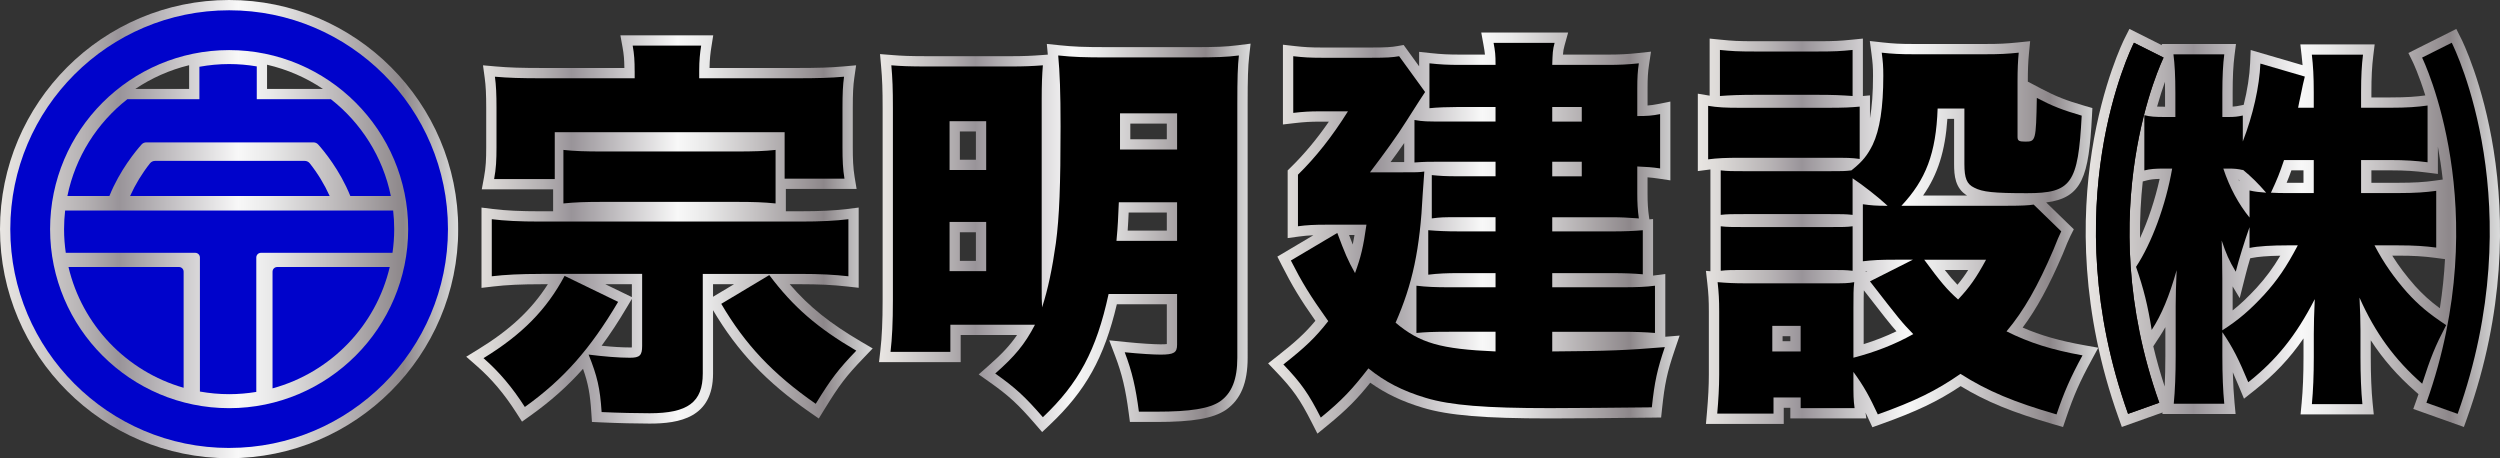 <?xml version="1.0" encoding="UTF-8"?>
<svg id="_レイヤー_2" data-name="レイヤー 2" xmlns="http://www.w3.org/2000/svg" width="1352.08" height="247.83" xmlns:xlink="http://www.w3.org/1999/xlink" viewBox="0 0 1352.08 247.83">
  <rect x="0" y="0" width="1352.08" height="247.83" fill="#333333" stroke="none"/>
  <defs>
    <style>
      .cls-1 {
        fill: url(#_シルバー-5);
      }

      .cls-2 {
        fill: #231815;
      }

      .cls-3 {
        fill: url(#_シルバー-4);
      }

      .cls-4 {
        fill: #0003cb;
      }

      .cls-5 {
        fill: url(#_シルバー);
      }

      .cls-6 {
        fill: url(#_シルバー-2);
      }

      .cls-7 {
        fill: url(#_シルバー-6);
      }

      .cls-8 {
        fill: url(#_シルバー-3);
      }
    </style>
    <linearGradient id="_シルバー" data-name="シルバー" x1="252.14" y1="124.09" x2="471.99" y2="124.09" gradientUnits="userSpaceOnUse">
      <stop offset="0" stop-color="#f0eeeb"/>
      <stop offset="0" stop-color="#e9e6e3"/>
      <stop offset=".06" stop-color="#dad7d5"/>
      <stop offset=".19" stop-color="#b4b0b2"/>
      <stop offset=".26" stop-color="#999499"/>
      <stop offset=".52" stop-color="#f8f8f8"/>
      <stop offset=".59" stop-color="#e9e9e9"/>
      <stop offset=".71" stop-color="#c5c2c3"/>
      <stop offset=".88" stop-color="#8d878a"/>
      <stop offset="1" stop-color="#dbdcdc"/>
      <stop offset="1" stop-color="#b4b4b5"/>
    </linearGradient>
    <linearGradient id="_シルバー-2" data-name="シルバー" x1="475.39" y1="128.63" x2="676.34" y2="128.63" xlink:href="#_シルバー"/>
    <linearGradient id="_シルバー-3" data-name="シルバー" x1="685.84" y1="126.07" x2="908.38" y2="126.07" xlink:href="#_シルバー"/>
    <linearGradient id="_シルバー-4" data-name="シルバー" x1="918.26" y1="125.98" x2="1134.84" y2="125.98" xlink:href="#_シルバー"/>
    <linearGradient id="_シルバー-5" data-name="シルバー" x1="1128" y1="123.3" x2="1352.08" y2="123.3" xlink:href="#_シルバー"/>
    <linearGradient id="_シルバー-6" data-name="シルバー" x1="0" y1="123.91" x2="247.83" y2="123.91" xlink:href="#_シルバー"/>
  </defs>
  <g id="_レイヤー_1-2" data-name="レイヤー 1">
    <g>
      <g>
        <path class="cls-5" d="M427.13,153.71h5.52c10.34,0,17.51.35,25.57,1.24l6.18.69v-43.39l-6.25.78c-6.83.85-14.7,1.23-25.49,1.23h-7.64v-12.08h38.26l-1.08-6.48c-.82-4.93-.99-9.82-.99-16.11v-21.29c0-7.63.22-11.97.8-16.03l1-6.95-6.99.62c-6.85.61-13.64.83-25.06.83h-47.22c.08-4.85.51-8.27.98-11.24l1.02-6.43h-50.22l1.19,6.56c.66,3.63.92,6.5.97,11.11h-44.46c-11.56,0-18.12-.22-25.06-.83l-6.94-.61.94,6.91c.57,4.21.8,8.71.8,16.06v21.29c0,6.67-.18,10.8-1.18,16.23l-1.22,6.58h38.59v11.87h-6.78c-10.94,0-18.87-.38-25.71-1.23l-6.25-.78v43.43l6.21-.73c7.29-.86,15.36-1.24,26.17-1.24h3.5c-8.86,13.9-20.52,24.73-37.69,35.25l-6.45,3.95,5.69,4.98c8.06,7.05,14.83,15.06,21.33,25.21l3.16,4.93,4.76-3.4c10.7-7.65,19.82-15.71,28.22-25.17,2.84,7.99,3.84,13.68,4.5,23.77l.33,4.96,4.96.24c8.88.42,19.92.65,26.24.65,15.97,0,34.3-3.08,34.3-27.06v-34.26c13.26,22.42,28.95,38.96,52.36,55.22l4.83,3.35,3.08-5.01c8.21-13.34,11.58-17.76,21.2-27.8l4.87-5.09-6.08-3.56c-16.92-9.92-28.26-18.92-38.78-31.15ZM341.73,187.1c0,.31,0,.58-.02.8-.27.01-.61.02-1.02.02-4.16,0-9.3-.31-15.32-.93,4.64-6.29,9.16-13.19,13.72-20.9l2.64-4.45v25.46ZM341.73,160.68l-14.37-6.97h14.37v6.97ZM385.63,160.5v-6.79h11.35l-11.35,6.79Z"/>
        <path class="cls-6" d="M644.49,25.49h-45.56c-12.73,0-18.32-.22-26.03-1.03l-6.75-.71.54,5.79-3.08.23c-5.84.43-9.74.62-17.47.62h-44.07c-10.15,0-14.08-.18-19.57-.62l-6.56-.52.58,6.56c.64,7.21.83,12.51.83,22.72v103.67c0,11.64-.37,19.85-1.24,27.47l-.71,6.19h44.16v-14.69h30.49c-3.78,5.59-8.26,10.32-15.46,16.66l-5.29,4.66,5.76,4.06c10.4,7.34,15.49,12.01,24.76,22.72l3.8,4.4,4.22-3.99c19.3-18.24,29.36-36.2,36.18-65.12h27.03v21.52c-.67.08-1.73.14-3.38.14-3.19,0-10.44-.39-18.8-1.25l-8.97-.92,3.2,8.43c3.72,9.78,5.64,17.86,7.35,30.89l.64,4.84h14.25c19.8,0,30.68-1.87,37.68-6.54,8.01-5.61,11.74-14.56,11.74-28.19V56.18c0-13.62.21-20.07.82-25.57l.78-7.01-7,.88c-6.56.82-11.44,1.02-24.86,1.02ZM527.8,141.09h-8.67v-15.48h8.67v15.48ZM527.8,86.38h-8.67v-15.27h8.67v15.27ZM631.05,124.7h-21.17c.26-3.53.38-6.19.54-9.74h20.63v9.74ZM631.05,75.31h-19.74v-8.46h19.74v8.46Z"/>
        <path class="cls-8" d="M900.63,148.19s-6.49.85-6.6.86v-30.59l-2,.17-.19-1.3c-.57-3.95-.8-7.61-.8-12.62v-8.8c1.99.15,3.83.36,5.96.68l6.39.96v-42.62l-6.65,1.33c-2.08.42-3.75.66-5.69.8v-9.19c0-5.71.19-8.81.79-12.8l1.07-7.13-7.17.77c-5.57.6-9.97.82-16.22.82h-24.22c.13-1.85.34-3.07.84-4.87l1.96-7.05h-46.99l1.19,6.56c.42,2.31.67,3.78.81,5.36h-13c-6.9,0-10.44-.18-16.44-.82l-6.16-.66v7.82l-8.37-11.54-3.43.6c-3.01.53-5.77.77-14.15.77h-26.61c-6,0-9.48-.19-14.9-.81l-6.2-.71v43.14l6.2-.72c5.4-.62,8.63-.81,13.84-.81h4.81c-6.53,9.46-13.33,17.6-20.62,24.73l-1.67,1.64v36.6l6.32-.86c2.48-.34,4.83-.55,7.58-.67l-19.48,11.56,2.37,4.65c5.75,11.3,9.95,18.28,18.21,30.04-5.54,6.65-10.65,11.34-20.74,19.26l-4.83,3.79,4.24,4.43c9.16,9.57,12.95,14.95,19.29,27.41l3.13,6.15,5.35-4.36c10.66-8.68,16.47-14.74,23.23-23.18,8.32,5.94,17.32,10.2,28.49,13.55,13.77,4.15,33.02,5.77,68.66,5.77,8.09,0,40.08-.21,55.22-.43l4.93-.07.52-4.91c1.42-13.39,2.75-19.54,6.76-31.37l2.73-8.03-7.75.64v-33.94ZM731.61,132.25c-.61-1.52-1.26-3.21-1.99-5.15h2.94c-.31,1.88-.62,3.56-.95,5.15ZM759.43,87.65c-.88,0-7.37,0-7.37,0,2.75-3.73,5.21-7.16,7.37-10.28v10.28Z"/>
        <path class="cls-3" d="M1093.92,177.17c7.6-10.18,14.3-22.54,21.71-39.82l.06-.15q2.68-6.8,4.06-9.56l1.83-3.64-14.93-14.5c19.58-2.51,23.06-14.02,24.75-46.65l.23-4.4-4.23-1.23c-10.09-2.94-15.31-5-23.24-9.16l-7.45-3.91c0-6.17.18-10.56.61-15.12l.65-6.76-6.76.7c-6.01.62-10.16.82-17.1.82h-39.6c-6.62,0-10.71-.21-16.2-.82l-7.05-.79.92,7.04c.62,4.79.81,6.92.81,11.84,0,9.09-.55,16.69-1.65,22.9v-12.38l-3.83.35v-31.06l-6.12.61c-6.22.62-9.05.82-18.82.82h-33c-9.76,0-12.6-.2-18.82-.82l-6.12-.61v30.87l-6.39-1.07v41.86s6.64-.87,6.81-.89v55.06l-2.42-.2.75,6.72c.63,5.63.82,9.22.82,15.35v34.06c0,5.96-.33,12.5-1.04,20.59l-.53,6.05h42.08v-8.73h3.56v5.75h41.1l-.43-3.13c.51,1.05,1.03,2.16,1.57,3.32l2.14,4.59,4.77-1.71c19.18-6.86,30.55-12.26,42.97-20.53,13.84,8.42,27.92,14.16,50.26,20.63l5.11,1.48,1.71-5.04c4.05-11.94,7.37-19.49,13.67-31.06l3.68-6.77-7.59-1.36c-13.36-2.4-23.5-5.28-33.34-9.56ZM968.28,184.52h-4.2v-2.71h4.2v2.71ZM1009.05,146.75c.3-.03.59-.07.88-.1l-.92.47.04-.37ZM1007.93,186.12v-19.46c0-4.66,0-7.38.1-9.63,10.47,13.49,14.27,18.35,17.63,22.14-5.56,2.69-11.43,4.99-17.73,6.95ZM1053.21,64.3h3.63v24.45c0,6.22.57,13.09,7.01,17h-23.78c8-11.45,11.96-24.14,13.14-41.46ZM1058.66,154c-2.12-2.17-4.16-4.53-6.83-7.96h12.63c-1.87,2.96-3.68,5.43-5.8,7.96Z"/>
        <path class="cls-1" d="M1330.95,20.62l-2.5-4.97-21,10.53-4.92,2.48,2.43,4.95c.11.22,3.18,6.64,6.73,18-4.89.67-9.88,1.09-18.99,1.09h-10.17v-2.86c0-8.08.3-13.93,1-19.58l.77-6.25h-40.2l.71,6.2c.2,1.72.36,3.38.5,5.05l-28.07-8.2-.3,7.1c-.29,6.86-1.5,14.61-3.48,22.54l-1.58.32c-1.84.38-2.9.56-4.39.64v-7.43c0-8.57.31-14.79.99-20.16l.8-6.27h-40.13l.08.65-17.58-8.82-2.5,4.96c-1.83,3.64-44.31,90.33-3.47,205.09l1.87,5.24,22.03-7.84-.08.82h39.58l-.58-6.09c-.47-4.96-.77-10.32-.92-16.47,1.01,2.26,2.05,4.73,3.21,7.51l2.83,6.78,5.76-4.56c10.62-8.4,18.96-17.17,26.43-28.04v10.04c0,9.55-.34,17.94-1.01,24.95l-.58,6.09h39.59l-.62-6.12c-.65-6.44-1.01-15.29-1.01-24.92v-9.03c6.66,10.27,14.5,19.21,24.14,27.66l1.68,1.47c-.32.92-.63,1.84-.96,2.77l-1.87,5.24,27.38,9.75,1.87-5.24c40.83-114.71-1.64-201.45-3.47-205.08ZM1210.78,97.18c.09.08.18.15.27.23v.58c-.12-.27-.25-.55-.37-.83.03,0,.07.01.1.02ZM1158.87,98.14l2.25-.58c1.94-.5,3.76-.73,6.88-.8-2.47,11.22-6.24,22.52-10.62,32.03-.11-10.97.47-21.23,1.49-30.65ZM1168.36,181.47c.95-1.46,1.86-2.96,2.74-4.53v15.54c0,6.01-.13,11.61-.38,16.59-2.42-7.39-4.46-14.66-6.15-21.78l3.79-5.81ZM1170.93,50.25v7.47h-.14c-1.66,0-3.01-.02-4.17-.07,1.49-5.29,2.96-9.78,4.26-13.41.04,1.87.06,3.87.06,6.01ZM1220.48,155.6c-4.68,5.06-8.7,8.89-13,12.3v-13l3.82,6.33,3.27-12.92c.64-2.51,1.46-5.45,2.4-8.59l.81-.18c3.26-.7,8.68-1.13,15.47-1.25-3.98,6.71-7.75,11.77-12.77,17.31ZM1245.8,98.85h-9.11c.92-2.2,1.7-4.26,2.57-6.73h6.54v6.73ZM1282.52,92.12h10c8.75,0,13.86.43,19.71,1.16l6.26.79v-14.75c1.01,5.51,1.92,11.45,2.63,17.78l-4.29.6c-5.8.82-11.44,1.15-19.46,1.15h-14.84v-6.73ZM1306.02,154.49c-4.72-5.34-8.71-10.63-12.22-16.23h3.38c7.78,0,13.47.34,19.67,1.16l5.49.73c-.46,8.51-1.35,17.38-2.79,26.57-5.32-3.9-9.13-7.39-13.54-12.22Z"/>
      </g>
      <path class="cls-7" d="M123.91,0C55.59,0,0,55.59,0,123.91s55.59,123.91,123.91,123.91,123.91-55.59,123.91-123.91S192.24,0,123.91,0ZM144.43,48.09v-13.09c10.95,2.53,21.16,7.01,30.22,13.09h-30.22ZM102.28,48.09h-29.09c8.75-5.87,18.57-10.26,29.09-12.83v12.83Z"/>
      <path class="cls-4" d="M123.92,242.27c-65.26,0-118.35-53.09-118.35-118.35S58.66,5.56,123.92,5.56s118.35,53.09,118.35,118.35-53.09,118.35-118.35,118.35ZM123.92,27.09c-53.39,0-96.83,43.44-96.83,96.83s43.44,96.83,96.83,96.83,96.83-43.44,96.83-96.83S177.3,27.09,123.92,27.09Z"/>
      <path class="cls-4" d="M37.04,144.4c7.39,31.45,31.4,56.48,62.27,65.32v-62.79c0-1.4-1.13-2.53-2.53-2.53h-59.74Z"/>
      <path class="cls-4" d="M147.4,210.04c31.41-8.55,55.91-33.8,63.39-65.63h-60.86c-1.4,0-2.53,1.13-2.53,2.53v63.11Z"/>
      <path class="cls-4" d="M212.6,113.85H35.23c-.37,3.31-.58,6.66-.58,10.07,0,4.35.33,8.63.93,12.81h70.01c1.4,0,2.53,1.13,2.53,2.53v72.5c5.13.92,10.41,1.42,15.81,1.42,5,0,9.9-.43,14.68-1.22v-72.7c0-1.4,1.13-2.53,2.53-2.53h71.13c.6-4.19.93-8.46.93-12.81,0-3.41-.21-6.76-.58-10.07Z"/>
      <path class="cls-4" d="M79.13,77h90.38c.98,0,1.91.41,2.56,1.13,3,3.35,11.75,13.85,17.4,27.88h21.91c-4.3-21.13-16.07-39.53-32.43-52.36h-40.08v-17.74c-4.86-.82-9.85-1.27-14.95-1.27-5.49,0-10.86.52-16.08,1.47v17.54h-38.96c-16.36,12.83-28.13,31.23-32.43,52.36h22.72c5.65-14.03,14.41-24.53,17.4-27.88.65-.73,1.58-1.13,2.56-1.13Z"/>
      <path class="cls-4" d="M164.78,87.01h-80.91c-1.06,0-2.07.48-2.73,1.3-4.33,5.46-7.94,11.42-10.79,17.7h107.95c-2.85-6.28-6.46-12.24-10.79-17.7-.66-.83-1.67-1.3-2.73-1.3Z"/>
      <g>
        <path d="M334.3,163.26c-15.11,25.55-29.59,41.94-50.45,56.84-6.81-10.64-13.84-18.95-22.35-26.4,20.86-12.77,34.06-26.18,43.85-44.49l28.95,14.05ZM292.79,148.14c-11.5,0-19.59.43-26.82,1.28v-30.87c6.81.85,14.69,1.28,26.4,1.28h140.29c11.5,0,19.37-.43,26.18-1.28v30.87c-7.66-.85-14.9-1.28-26.18-1.28h-52.58v53.86c0,15.54-8.09,21.5-28.74,21.5-5.96,0-17.03-.21-25.97-.64-.85-12.99-2.34-19.37-7.03-31.08,8.52,1.06,16.18,1.7,22.35,1.7,5.32,0,6.6-1.28,6.6-6.39v-38.96h-54.5ZM343.24,38.51c0-5.53-.21-9.15-1.07-13.84h37.04c-.64,4.04-1.06,8.09-1.06,13.62v4.04h52.79c11.28,0,18.31-.21,25.55-.85-.64,4.47-.85,9.15-.85,16.82v21.29c0,7.03.21,11.92,1.07,17.03h-32.36v-25.12h-124.32v25.33h-32.79c1.07-5.75,1.28-10.22,1.28-17.24v-21.29c0-7.24-.21-12.13-.85-16.82,7.24.64,14.05.85,25.55.85h50.03v-3.83ZM304.71,81.08c5.96.64,11.28.85,21.93.85h70.89c10.64,0,15.97-.21,21.93-.85v28.95c-6.39-.64-11.5-.85-21.93-.85h-70.89c-10.43,0-15.54.21-21.93.85v-28.95ZM416.05,148.78c12.99,17.24,25.97,28.53,47.05,40.87-9.79,10.22-13.41,14.9-21.93,28.74-22.99-15.97-38.11-31.93-51.09-54.07l25.97-15.54Z"/>
        <path d="M513.99,175.61v14.69h-32.36c.85-7.45,1.28-15.54,1.28-28.1V58.52c0-10.64-.21-15.97-.85-23.2,5.32.43,9.37.64,20.01.64h44.07c8.09,0,12.14-.21,17.88-.64-.43,5.11-.64,10.43-.64,18.52v102.4c0,4.26,0,6.39.21,10.01,3.19-9.79,5.53-21.07,7.45-34.7,1.92-14.26,2.55-31.51,2.55-63.23,0-18.73-.43-29.16-1.28-38.32,8.09.85,14.05,1.06,26.61,1.06h45.56c13.84,0,18.73-.21,25.55-1.06-.64,5.75-.85,12.35-.85,26.18v137.31c0,11.71-2.98,19.16-9.37,23.63-5.75,3.83-15.75,5.53-34.49,5.53h-9.37c-1.7-12.99-3.62-21.5-7.66-32.14,8.3.85,15.75,1.28,19.37,1.28,7.24,0,8.94-1.06,8.94-5.32v-27.46h-37.04c-6.6,30.44-16.18,48.33-35.55,66.63-9.58-11.07-14.9-15.97-25.76-23.63,10.64-9.37,15.97-15.75,21.5-26.4h-45.77ZM513.56,91.94h19.8v-26.4h-19.8v26.4ZM513.56,146.65h19.8v-26.61h-19.8v26.61ZM605.1,109.4c-.42,8.94-.42,11.71-1.28,20.86h32.78v-20.86h-31.51ZM636.61,61.29h-30.87v19.58h30.87v-19.58Z"/>
        <path d="M808.85,57.88h-20.86c-4.9,0-10.86.21-14.9.64v-24.27c5.96.64,9.58.85,17.03.85h18.73c0-5.54-.21-7.24-1.07-11.92h33c-1.07,3.83-1.07,5.75-1.28,11.92h30.02c6.18,0,10.86-.21,16.82-.85-.64,4.26-.85,7.66-.85,13.62v14.9c5.32,0,8.09-.21,12.35-1.06v29.38c-4.26-.64-7.45-.85-12.35-1.06v14.69c0,4.9.21,8.94.85,13.41-5.96-.42-9.37-.64-14.69-.64h-32.15v7.66h32.15c7.24,0,11.71-.21,16.82-.64v23.84c-4.68-.43-9.79-.64-16.82-.64h-32.15v7.66h37.47c8.73,0,13.2-.21,18.09-.85v25.55c-5.32-.43-10.86-.64-18.09-.64h-37.47v10.64c30.66-.21,40.24-.64,60.89-2.34-4.05,11.92-5.54,18.52-7.03,32.57-14.69.21-46.84.43-55.14.43-34.7,0-53.65-1.49-67.06-5.53-12.77-3.83-22.14-8.73-31.08-15.97-8.73,11.28-14.26,17.24-25.76,26.61-6.6-12.99-10.65-18.73-20.23-28.74,11.92-9.37,17.25-14.48,24.27-23.42-10.01-14.05-14.26-21.08-20.22-32.79l25.12-14.9c4.04,10.86,5.75,14.9,9.58,21.71,3.19-8.73,4.47-14.05,6.18-26.18h-21.93c-6.17,0-10.43.21-15.11.85v-27.89c9.58-9.37,18.52-20.65,27.04-34.27h-15.11c-5.54,0-8.94.21-14.48.85v-30.66c5.54.64,9.15.85,15.54.85h26.61c8.3,0,11.5-.21,15.11-.85l14.05,19.37c-1.7,2.55-3.41,5.11-10.01,15.54-4.9,7.88-12.35,18.09-19.8,27.89h15.54c10.43,0,10.86,0,13.84-.42-.43,5.11-.43,7.24-.85,11.92-1.49,30.23-5.53,48.96-14.69,69.83,13.2,11.07,24.27,14.26,54.07,15.54v-10.64h-25.12c-9.37,0-12.77.21-17.67.64v-25.55c5.11.64,10.43.85,17.67.85h25.12v-7.66h-20.22c-5.96,0-11.07.21-16.18.85v-24.06c5.11.42,9.58.64,16.18.64h20.22v-7.66h-21.93c-5.96,0-7.66,0-12.56.64v-23.42c4.47.43,6.81.64,14.48.64h20.01v-7.88h-27.25c-9.15,0-10.86,0-16.61.42v-22.99c4.68.85,6.18.85,18.09.85h25.76v-7.88ZM855.47,65.76v-7.88h-15.97v7.88h15.97ZM839.5,95.35h15.97v-7.88h-15.97v7.88Z"/>
        <path d="M923.82,57.24c5.11.85,9.37,1.06,17.24,1.06h47.47c8.73,0,12.56-.21,17.25-.64v28.31c-4.68-.64-6.18-.64-16.82-.64h-47.9c-7.66,0-12.35.21-17.24.85v-28.95ZM1007.48,110.46c4.68.64,7.03.85,13.41.85-5.32-4.9-13.2-11.07-18.95-14.9v19.8c-3.83-.42-5.75-.42-12.35-.42h-46.2c-6.6,0-9.15,0-12.77.42v-24.06c4.04.43,6.17.43,12.77.43h46.2c6.6,0,8.3,0,11.71-.43,6.17-4.9,8.73-8.3,11.5-13.84,3.83-8.09,5.75-20.01,5.75-37.26,0-5.32-.21-7.66-.85-12.56,5.75.64,10.01.85,16.82.85h39.6c7.24,0,11.49-.21,17.67-.85-.43,4.47-.64,8.94-.64,15.75v29.8c0,2.13.85,2.55,4.26,2.55,5.54,0,5.75-.43,6.17-23.63,8.52,4.47,14.05,6.6,24.27,9.58-1.92,36.83-5.54,41.94-29.59,41.94-18.09,0-24.06-.64-28.53-2.98-4.04-1.92-5.32-5.11-5.32-12.77v-30.02h-14.48c-.85,24.27-6.39,38.53-19.58,52.58h57.48c7.66,0,11.28-.21,14.05-.64l14.9,14.48q-1.49,2.98-4.26,10.01c-8.3,19.37-15.96,33-25.33,44.07,12.35,6.17,24.48,10.01,41.09,12.99-6.6,12.14-10.01,20.01-14.05,31.93-22.78-6.6-37.26-12.56-51.94-21.93-13.2,9.15-24.48,14.69-44.71,21.93-4.47-9.58-7.45-15.12-13.2-22.99v4.05c0,8.73,0,10.86.64,15.54h-29.16v-5.75h-14.69v8.73h-30.44c.64-7.24,1.06-14.26,1.06-21.08v-34.06c0-6.39-.21-10.22-.85-15.97,5.11.43,8.73.64,15.76.64h45.13c7.45,0,9.58,0,12.99-.64-.43,3.83-.43,6.6-.43,14.05v26.82c11.5-2.98,22.14-7.03,32.36-12.77-6.39-6.6-7.24-7.66-23.42-28.53l23.2-11.71h-9.58c-8.09,0-12.13.21-17.46.85v-30.87ZM930.2,27.01c6.39.64,9.37.85,19.37.85h33c10,0,12.99-.21,19.37-.85v24.91c-6.39-.43-10.22-.64-19.37-.64h-33c-8.51,0-13.62.21-19.37.64v-24.91ZM930.63,122.38c3.62.42,5.96.42,12.77.42h46.2c7.03,0,8.94,0,12.35-.42v24.06c-4.04-.43-5.75-.43-12.77-.43h-46.2c-6.39,0-8.73,0-12.35.43v-24.06ZM958.52,190.08h15.33v-13.84h-15.33v13.84ZM1040.69,140.48c8.94,12.13,12.14,15.97,18.31,21.5,6.39-6.81,9.79-11.71,15.12-21.5h-33.42Z"/>
      </g>
      <path d="M1276.96,104.41h20.4c8.82,0,14.52-.4,20.23-1.2v30.69c-6.05-.8-11.93-1.2-20.4-1.2h-12.97c5.01,9.63,10.72,17.65,17.64,25.48,6.23,6.82,11.41,11.23,21.1,17.65-6.05,11.64-8.3,17.25-12.97,31.7-14.87-13.04-25.42-27.48-33.89-46.54.34,6.42.52,12.84.52,17.85v14.24c0,9.63.35,18.66,1.04,25.48h-27.32c.69-7.22,1.04-15.85,1.04-25.48v-12.24c0-5.42.17-11.43.52-19.06-10.2,19.86-20.75,32.9-35.97,44.94-5.01-12.04-8.13-18.46-14.01-27.08v12.84c0,10.43.34,18.66,1.04,25.88h-27.32c.69-7.02,1.04-16.05,1.04-25.88v-27.08c0-4.41.17-12.24.52-19.26-3.98,14.04-8.13,24.07-13.49,32.3-2.07-13.04-4.32-22.27-8.47-34.11,8.47-12.84,16.08-33.3,19.54-53.16h-3.98c-5.19,0-7.95.2-11.07,1v-29.89c2.94.8,5.88,1,11.07,1h5.71v-13.04c0-9.23-.35-15.45-1.04-20.86h27.49c-.69,5.42-1.04,11.84-1.04,20.86v13.04h3.11c3.63,0,5.01-.2,7.95-.8v14.04c5.53-14.24,8.99-29.69,9.51-42.13l24.03,7.02c-.69,2.61-1.21,5.02-2.59,11.84-.35,1.4-.35,1.6-1.04,5.02h8.47v-8.43c0-8.63-.34-14.24-1.04-20.26h27.67c-.69,5.62-1.04,11.64-1.04,20.26v8.43h15.73c9.16,0,14.53-.4,20.23-1.2v30.69c-6.4-.8-11.76-1.2-20.4-1.2h-15.56v17.86ZM1201.91,178.64c8.82-5.62,15.04-11.03,22.65-19.26,7.09-7.82,11.93-14.85,18.16-26.68h-5.71c-8.13,0-15.74.4-20.4,1.4v-11.23c-2.77,7.82-5.71,17.25-7.44,24.07-3.63-6.02-5.19-9.63-7.61-16.85.17,5.42.34,13.04.34,20.46v28.09ZM1216.61,103.01c3.63.8,4.67.8,8.99,1.2-4.15-4.81-7.95-8.63-12.62-12.44v.2c-2.42-.6-4.67-.8-7.43-.8h-3.11c3.46,10.43,8.3,19.26,14.18,26.48v-14.64ZM1235.28,86.56c-2.42,7.22-3.63,10.23-7.09,17.65,3.63.2,5.36.2,8.82.2h14.35v-17.86h-16.08Z"/>
      <path d="M1329.17,223.83c40.04-112.48-1.41-197.17-3.19-200.72l-16.03,8.04c.4.81,39.69,81.71,2.33,186.66l16.9,6.02Z"/>
      <path class="cls-2" d="M1150.92,223.83c-40.04-112.48,1.41-197.17,3.19-200.72l16.03,8.04c-.4.81-39.69,81.71-2.33,186.66l-16.9,6.02Z"/>
      <path d="M1150.92,223.83c-40.04-112.48,1.41-197.17,3.19-200.72l16.03,8.04c-.4.81-39.69,81.71-2.33,186.66l-16.9,6.02Z"/>
    </g>
  </g>
</svg>
